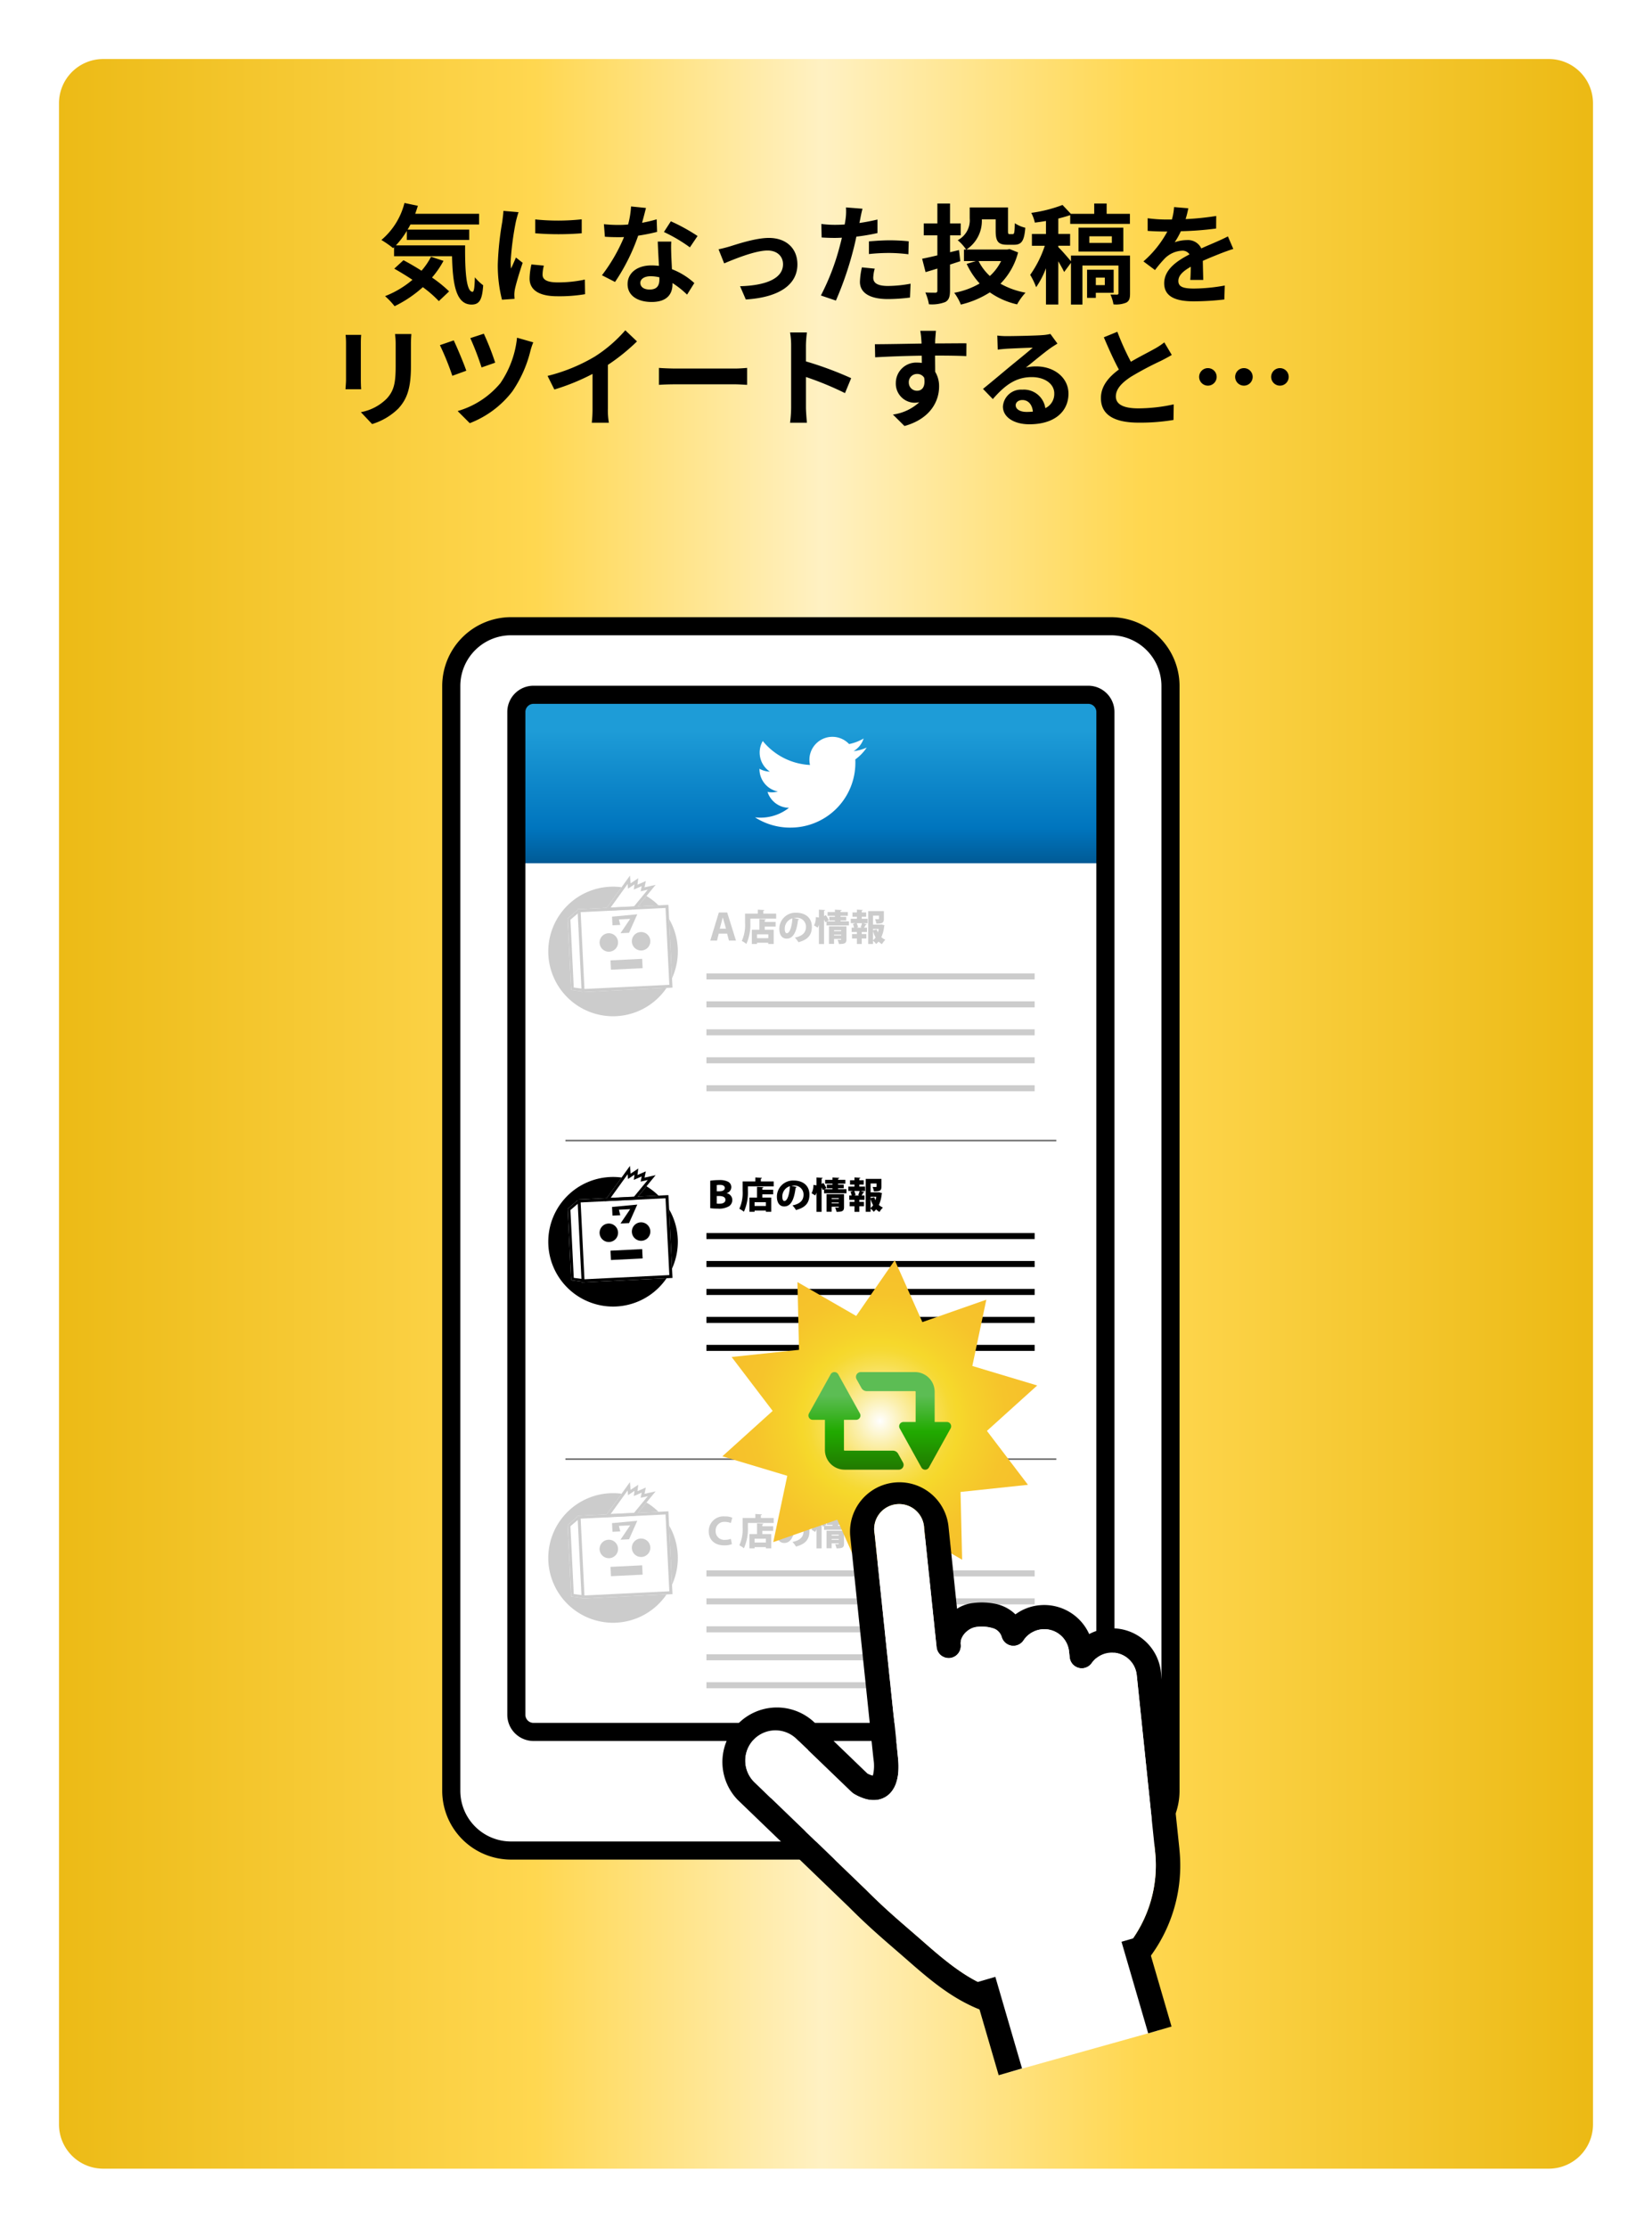 <svg xmlns="http://www.w3.org/2000/svg" xmlns:xlink="http://www.w3.org/1999/xlink" width="336" height="453" viewBox="0 0 336 453">
  <defs>
    <linearGradient id="linear-gradient" x1="0.991" y1="1" x2="0" y2="1" gradientUnits="objectBoundingBox">
      <stop offset="0" stop-color="#ecba15"/>
      <stop offset="0.291" stop-color="#ffd750"/>
      <stop offset="0.498" stop-color="#fff1c3"/>
      <stop offset="0.685" stop-color="#ffd750"/>
      <stop offset="1" stop-color="#ecba15"/>
    </linearGradient>
    <filter id="パス_2433" x="0" y="0" width="336" height="453" filterUnits="userSpaceOnUse">
      <feOffset dx="3" dy="3" input="SourceAlpha"/>
      <feGaussianBlur stdDeviation="4" result="blur"/>
      <feFlood flood-opacity="0.588"/>
      <feComposite operator="in" in2="blur"/>
      <feComposite in="SourceGraphic"/>
    </filter>
    <linearGradient id="linear-gradient-2" x1="0.5" x2="0.5" y2="1" gradientUnits="objectBoundingBox">
      <stop offset="0.221" stop-color="#1e9cd7"/>
      <stop offset="0.792" stop-color="#0075be"/>
      <stop offset="0.994" stop-color="#005b97"/>
    </linearGradient>
    <radialGradient id="radial-gradient" cx="0.5" cy="0.5" r="0.495" gradientTransform="translate(-0.01) scale(1.021 1)" gradientUnits="objectBoundingBox">
      <stop offset="0" stop-color="#fff"/>
      <stop offset="0.024" stop-color="#fefcf1"/>
      <stop offset="0.153" stop-color="#fbefab"/>
      <stop offset="0.269" stop-color="#f9e574"/>
      <stop offset="0.369" stop-color="#f7de4c"/>
      <stop offset="0.447" stop-color="#f6d933"/>
      <stop offset="0.496" stop-color="#f6d82b"/>
      <stop offset="0.564" stop-color="#f6d22b"/>
      <stop offset="0.796" stop-color="#f6c42b"/>
      <stop offset="1" stop-color="#f6c02b"/>
    </radialGradient>
    <linearGradient id="linear-gradient-3" x1="0.5" x2="0.5" y2="1" gradientUnits="objectBoundingBox">
      <stop offset="0.239" stop-color="#5cbd54"/>
      <stop offset="0.44" stop-color="#3db327"/>
      <stop offset="0.608" stop-color="#21aa00"/>
      <stop offset="1" stop-color="#217900"/>
    </linearGradient>
  </defs>
  <g id="グループ_441" data-name="グループ 441" transform="translate(-5794 3723)">
    <g transform="matrix(1, 0, 0, 1, 5794, -3723)" filter="url(#パス_2433)">
      <path id="パス_2433-2" data-name="パス 2433" d="M9,0H303a9,9,0,0,1,9,9V420a9,9,0,0,1-9,9H9a9,9,0,0,1-9-9V9A9,9,0,0,1,9,0Z" transform="translate(9 9)" fill="url(#linear-gradient)"/>
    </g>
    <path id="パス_2434" data-name="パス 2434" d="M-77.33-7.788A14.393,14.393,0,0,1-79.266-4.95c-1.254-.792-2.53-1.54-3.674-2.134l-1.87,1.716c1.166.66,2.442,1.43,3.7,2.266A19.472,19.472,0,0,1-86.68.22a15.3,15.3,0,0,1,1.936,2.046A24.626,24.626,0,0,0-79-1.606a23.616,23.616,0,0,1,3.256,2.838l2.09-1.98a26.891,26.891,0,0,0-3.476-2.816A18.906,18.906,0,0,0-74.8-6.952Zm-7.15-2.31a17.5,17.5,0,0,0,2.222-2.948V-11.2h12.694V-13.31H-82.1c.2-.33.4-.682.572-1.034h13.97v-2.178h-13c.2-.528.374-1.078.55-1.628l-2.728-.572A14.458,14.458,0,0,1-87.428-11.2a21.555,21.555,0,0,1,2.376,1.65l.2-.176V-7.9h11.792c.132,5.632.77,9.834,3.982,9.834,1.694,0,2.156-1.166,2.354-3.916A10.6,10.6,0,0,1-68.42-3.608c-.044,1.782-.132,2.926-.462,2.948-1.276,0-1.562-4.158-1.518-9.438Zm28.336-5.28v2.816a59.047,59.047,0,0,0,9.46,0V-15.4A45.239,45.239,0,0,1-56.144-15.378Zm1.76,9.394-2.53-.242a13.441,13.441,0,0,0-.374,2.86c0,2.266,1.826,3.608,5.61,3.608A31.156,31.156,0,0,0-46-.176l-.044-2.97a26.006,26.006,0,0,1-5.522.572c-2.244,0-3.08-.594-3.08-1.562A7.467,7.467,0,0,1-54.384-5.984Zm-5.148-10.868-3.08-.264c-.022.7-.154,1.54-.22,2.156a61.346,61.346,0,0,0-.924,8.712A28.123,28.123,0,0,0-62.9.946L-60.346.77c-.022-.308-.044-.66-.044-.9a6.638,6.638,0,0,1,.11-1.034c.242-1.166.968-3.564,1.584-5.39L-60.06-7.634c-.308.726-.66,1.5-.99,2.244a10.614,10.614,0,0,1-.088-1.43,58.351,58.351,0,0,1,1.056-8.074C-59.994-15.29-59.708-16.39-59.532-16.852Zm25.916-.858-3.036-.308a18.5,18.5,0,0,1-.594,3.674c-.682.066-1.342.088-2,.088a27.793,27.793,0,0,1-2.926-.154l.2,2.552c.946.066,1.848.088,2.75.088.374,0,.748,0,1.144-.022A34.662,34.662,0,0,1-42.57-4.026l2.662,1.364A40.537,40.537,0,0,0-35.2-12.078a38.167,38.167,0,0,0,3.85-.77l-.088-2.552a26.971,26.971,0,0,1-2.97.7C-34.078-15.884-33.792-17.006-33.616-17.71ZM-34.76-2.486c0-.77.814-1.342,2.09-1.342a7.9,7.9,0,0,1,1.782.22v.44c0,1.21-.462,2.046-1.98,2.046C-34.078-1.122-34.76-1.672-34.76-2.486Zm6.292-8.382h-2.75c.044,1.342.154,3.3.242,4.928-.506-.044-.99-.088-1.518-.088-3.058,0-4.862,1.65-4.862,3.806,0,2.42,2.156,3.63,4.884,3.63,3.124,0,4.246-1.584,4.246-3.63v-.22a18.65,18.65,0,0,1,2.97,2.354l1.474-2.354a14.387,14.387,0,0,0-4.554-2.816c-.044-1.1-.11-2.156-.132-2.794C-28.49-9.02-28.534-9.944-28.468-10.868ZM-24.684-9.7l1.562-2.31A37.9,37.9,0,0,0-28.556-15l-1.408,2.178A31.753,31.753,0,0,1-24.684-9.7Zm5.83.4,1.144,2.86c1.87-.792,6.27-2.618,8.822-2.618,1.914,0,3.146,1.144,3.146,2.794,0,2.992-3.7,4.334-8.734,4.466L-13.31.9c7-.44,10.494-3.146,10.494-7.128,0-3.322-2.332-5.39-5.808-5.39-2.662,0-6.4,1.254-7.9,1.716C-17.182-9.7-18.194-9.438-18.854-9.306ZM12.914-5.368,10.3-5.632a15.385,15.385,0,0,0-.4,2.948c0,2.222,2,3.5,5.7,3.5A35.316,35.316,0,0,0,20.086.506L20.2-2.31a25.819,25.819,0,0,1-4.576.462c-2.354,0-3.014-.726-3.014-1.694A7.537,7.537,0,0,1,12.914-5.368ZM10.428-17.556,7.062-17.82A11.278,11.278,0,0,1,7-15.6q-.066.528-.2,1.254-1.023.066-1.98.066a21.771,21.771,0,0,1-2.772-.176l.066,2.75c.77.044,1.606.088,2.662.088.462,0,.946-.022,1.452-.044-.132.638-.308,1.254-.462,1.848A47.633,47.633,0,0,1,1.958.088L5.016,1.122a68.364,68.364,0,0,0,3.5-10.186c.242-.9.462-1.87.66-2.816a40.5,40.5,0,0,0,4.29-.726v-2.75c-1.21.286-2.442.528-3.674.7.066-.308.132-.594.176-.836C10.054-15.972,10.252-16.962,10.428-17.556Zm1.3,6.644v2.574a37.8,37.8,0,0,1,4.246-.22,32.252,32.252,0,0,1,3.784.264l.066-2.64a38.688,38.688,0,0,0-3.872-.2C14.542-11.132,12.958-11.022,11.726-10.912Zm18.59,4.026-.264-2.266-1.826.44v-3.432H30.4v-2.42H28.226v-4.048H25.652v4.048H22.88v2.42h2.772v4.07c-1.188.286-2.244.528-3.1.682l.7,2.728c.748-.22,1.562-.462,2.4-.726V-.9c0,.308-.11.4-.4.418-.286,0-1.21,0-2.046-.044a10.28,10.28,0,0,1,.726,2.4,7.486,7.486,0,0,0,3.344-.462c.7-.4.946-1.034.946-2.332V-6.2Zm8.294-.022a10.043,10.043,0,0,1-2.288,3.036,10.614,10.614,0,0,1-2.288-3.036ZM40.348-9.35l-.484.088H31.57A6.967,6.967,0,0,0,34.694-15.4H37.51v2.376c0,2.156.55,2.794,2.354,2.794H41.25c1.518,0,2.068-.748,2.288-3.454a6.679,6.679,0,0,1-2.134-.924c-.044,1.914-.11,2.222-.44,2.222h-.616c-.264,0-.33-.066-.33-.66V-17.82H32.23v2.244a4.563,4.563,0,0,1-2.442,4.422A9.345,9.345,0,0,1,31.5-9.262h-.44v2.354h2.4l-1.848.572a15.491,15.491,0,0,0,2.64,3.982,15.905,15.905,0,0,1-5.17,1.892,10.291,10.291,0,0,1,1.342,2.4,19.206,19.206,0,0,0,5.9-2.486,15.572,15.572,0,0,0,5.544,2.442A12.086,12.086,0,0,1,43.582-.484a16.463,16.463,0,0,1-5.1-1.826,14.027,14.027,0,0,0,3.586-6.358Zm19.36,5.808v1.518H57.882V-3.542Zm1.8,3.08V-5.148H56.1V.572h1.782V-.462ZM64.834-8.03H52.822v1.166c-.528-.66-1.98-2.332-2.574-2.882v-.286h2.4v-2.4h-2.4v-3.124c.858-.22,1.672-.44,2.42-.7v1.782H64.812v-2.046h-4.73v-2.09h-2.53v2.09H52.8l-1.694-1.8a28.431,28.431,0,0,1-6.358,1.606,7.7,7.7,0,0,1,.726,1.98c.726-.088,1.5-.2,2.266-.33v2.64H44.88v2.4H47.5a22.22,22.22,0,0,1-2.97,5.918,14.641,14.641,0,0,1,1.21,2.508,17.891,17.891,0,0,0,2-3.85v7.37h2.508V-6.864c.462.792.924,1.606,1.188,2.178l1.386-1.87V1.936h2.332V-6.006H62.48V-.374c0,.2-.066.264-.264.286-.2,0-.792,0-1.364-.022a8.107,8.107,0,0,1,.616,2,5.431,5.431,0,0,0,2.6-.352c.638-.352.77-.88.77-1.892Zm-8.272-3.916h4.576V-10.6H56.562Zm6.908,3.1v-4.862H54.362v4.862Zm13.222-8.8-2.9-.242a12.231,12.231,0,0,1-.44,2.53H72.292a28.626,28.626,0,0,1-3.872-.264v2.574c1.21.088,2.816.132,3.718.132h.286a21.59,21.59,0,0,1-4.862,6.072l2.354,1.76A25.331,25.331,0,0,1,71.962-7.5,5.359,5.359,0,0,1,75.394-9.02a1.693,1.693,0,0,1,1.54.748c-2.508,1.3-5.148,3.058-5.148,5.874,0,2.838,2.552,3.674,6.006,3.674A55.034,55.034,0,0,0,84.018.9l.088-2.838a35.99,35.99,0,0,1-6.248.616c-2.156,0-3.19-.33-3.19-1.54,0-1.1.88-1.958,2.53-2.9-.022.968-.044,2.024-.11,2.684h2.64c-.022-1.012-.066-2.64-.088-3.872,1.342-.616,2.6-1.1,3.586-1.5.748-.286,1.914-.726,2.618-.924l-1.1-2.552c-.814.418-1.584.77-2.442,1.144-.9.4-1.826.77-2.97,1.3a2.979,2.979,0,0,0-2.926-1.694,7.455,7.455,0,0,0-2.486.44,15.36,15.36,0,0,0,1.254-2.244,65.536,65.536,0,0,0,7.172-.55l.022-2.552a55.7,55.7,0,0,1-6.226.638A21.047,21.047,0,0,0,76.692-17.644ZM-81.334,7.928h-3.322a15.52,15.52,0,0,1,.132,2.2v4.18c0,3.432-.286,5.082-1.8,6.732a9.953,9.953,0,0,1-5.28,2.772l2.288,2.42a12.954,12.954,0,0,0,5.346-3.168c1.628-1.8,2.552-3.85,2.552-8.58V10.128C-81.422,9.248-81.378,8.544-81.334,7.928ZM-91.542,8.1H-94.71A15.62,15.62,0,0,1-94.622,9.8v7.414c0,.66-.088,1.518-.11,1.936h3.19c-.044-.506-.066-1.364-.066-1.914V9.8C-91.608,9.094-91.586,8.61-91.542,8.1Zm24.948-.242-2.75.9a56.284,56.284,0,0,1,2.288,5.962l2.772-.968A53.175,53.175,0,0,0-66.594,7.862Zm10.054,1.76-3.3-.946a19.962,19.962,0,0,1-3.388,9.24,17.648,17.648,0,0,1-8.69,5.676l2.464,2.464a19.922,19.922,0,0,0,8.646-6.446,25.034,25.034,0,0,0,3.7-8.294A12.817,12.817,0,0,1-56.54,9.622Zm-16.17-.4-2.816.968A54.871,54.871,0,0,1-73,16.42l2.838-1.034C-70.664,13.89-72.05,10.612-72.71,9.226Zm19.074,7.216,1.386,2.772a44.082,44.082,0,0,0,7.766-3.168v7.04a24.638,24.638,0,0,1-.154,2.882h3.476a15.125,15.125,0,0,1-.2-2.882V14.2a40.353,40.353,0,0,0,5.918-4.774l-2.376-2.266a28.2,28.2,0,0,1-6.2,5.346A35.376,35.376,0,0,1-53.636,16.442Zm22.66-1.628v3.454c.814-.066,2.288-.11,3.542-.11H-15.62c.924,0,2.046.088,2.574.11V14.814c-.572.044-1.54.132-2.574.132H-27.434C-28.578,14.946-30.184,14.88-30.976,14.814Zm26.884,8.074a24.164,24.164,0,0,1-.22,3.08H-.88c-.088-.9-.2-2.442-.2-3.08V16.662A63.544,63.544,0,0,1,6.864,19.94L8.118,16.9a71.853,71.853,0,0,0-9.2-3.41V10.238A23.919,23.919,0,0,1-.88,7.6H-4.312a15.272,15.272,0,0,1,.22,2.64ZM25.366,7.268h-3.19a15.964,15.964,0,0,1,.22,1.914c.022.176.022.4.044.682-2.992.044-7,.132-9.5.132L13,12.658c2.706-.154,6.138-.286,9.46-.33.022.484.022.99.022,1.474a5.71,5.71,0,0,0-.88-.066,4.15,4.15,0,0,0-4.4,4.114A3.881,3.881,0,0,0,20.988,21.9a4.7,4.7,0,0,0,.99-.11A9.886,9.886,0,0,1,16.61,24.3l2.354,2.332C24.332,25.132,26,21.48,26,18.62a5.6,5.6,0,0,0-.792-3.014c0-.968-.022-2.178-.022-3.3,2.992,0,5.038.044,6.358.11l.022-2.6c-1.144-.022-4.158.022-6.38.022.022-.264.022-.506.022-.682C25.234,8.808,25.322,7.62,25.366,7.268ZM19.844,17.806a1.656,1.656,0,0,1,1.694-1.76,1.622,1.622,0,0,1,1.43.77c.308,1.936-.506,2.64-1.43,2.64A1.643,1.643,0,0,1,19.844,17.806ZM41.58,22.4c0-.55.528-1.056,1.364-1.056,1.188,0,2,.924,2.134,2.354a11.485,11.485,0,0,1-1.276.066C42.482,23.768,41.58,23.218,41.58,22.4ZM37.84,8.236l.088,2.86c.506-.066,1.21-.132,1.8-.176,1.166-.066,4.2-.2,5.324-.22-1.078.946-3.366,2.794-4.6,3.806-1.3,1.078-3.96,3.322-5.522,4.576l2,2.068c2.354-2.684,4.554-4.466,7.92-4.466,2.6,0,4.576,1.342,4.576,3.322A3.189,3.189,0,0,1,47.608,23a4.4,4.4,0,0,0-4.686-3.762,3.686,3.686,0,0,0-3.938,3.432c0,2.2,2.31,3.608,5.368,3.608,5.324,0,7.964-2.75,7.964-6.226,0-3.212-2.838-5.544-6.578-5.544a8.594,8.594,0,0,0-2.09.242c1.386-1.1,3.7-3.036,4.884-3.872.506-.374,1.034-.682,1.54-1.012l-1.43-1.958a9.612,9.612,0,0,1-1.672.242c-1.254.11-5.962.2-7.128.2A15.267,15.267,0,0,1,37.84,8.236Zm24.42-.77L59.51,8.588c.99,2.332,2.046,4.686,3.058,6.556-2.112,1.562-3.652,3.388-3.652,5.808,0,3.784,3.322,4.994,7.7,4.994a40.858,40.858,0,0,0,7.062-.55l.044-3.168a33.963,33.963,0,0,1-7.194.814c-3.058,0-4.576-.836-4.576-2.42,0-1.54,1.232-2.794,3.058-4a65.119,65.119,0,0,1,6.138-3.256c.814-.418,1.518-.792,2.178-1.188L71.808,9.622a13.747,13.747,0,0,1-2.046,1.342c-1.034.594-2.948,1.54-4.752,2.6A52.257,52.257,0,0,1,62.26,7.466Zm18.414,7.392a1.782,1.782,0,1,0,1.782,1.782A1.775,1.775,0,0,0,80.674,14.858Zm7.326,0a1.782,1.782,0,1,0,1.782,1.782A1.775,1.775,0,0,0,88,14.858Zm7.326,0a1.782,1.782,0,1,0,1.782,1.782A1.775,1.775,0,0,0,95.326,14.858Z" transform="translate(5959 -3663)"/>
    <g id="グループ_426" data-name="グループ 426" transform="translate(2303.783 -143.543)">
      <g id="グループ_381" data-name="グループ 381" transform="translate(3580.158 -3453.957)">
        <g id="グループ_130" data-name="グループ 130" transform="translate(0 0)">
          <rect id="長方形_86" data-name="長方形 86" width="119.809" height="210.903" rx="5.682" transform="translate(15.079 15.784)" fill="#fff"/>
          <g id="グループ_129" data-name="グループ 129">
            <path id="パス_286" data-name="パス 286" d="M974.259-718.412H852.282a12.154,12.154,0,0,0-12.154,12.154V-481.6a12.154,12.154,0,0,0,12.154,12.154H974.259A12.154,12.154,0,0,0,986.413-481.6V-706.258A12.154,12.154,0,0,0,974.259-718.412Zm-1.084,221.359a3.487,3.487,0,0,1-3.486,3.486H856.853a3.487,3.487,0,0,1-3.486-3.486v-203.93a3.486,3.486,0,0,1,3.486-3.486H969.688a3.486,3.486,0,0,1,3.486,3.486Z" transform="translate(-838.287 720.253)" fill="#fff"/>
            <path id="パス_287" data-name="パス 287" d="M973.1-468.765H851.123a14.011,14.011,0,0,1-13.995-13.995V-707.417a14.011,14.011,0,0,1,13.995-13.995H973.1a14.01,14.01,0,0,1,13.994,13.995V-482.76A14.01,14.01,0,0,1,973.1-468.765ZM851.123-717.73a10.325,10.325,0,0,0-10.313,10.313V-482.76a10.324,10.324,0,0,0,10.313,10.313H973.1a10.324,10.324,0,0,0,10.312-10.313V-707.417A10.324,10.324,0,0,0,973.1-717.73Z" transform="translate(-837.128 721.412)"/>
            <rect id="長方形_87" data-name="長方形 87" width="119.18" height="34.649" transform="translate(15.116 15.395)" fill="url(#linear-gradient-2)"/>
            <path id="パス_288" data-name="パス 288" d="M976.861-484.108H864.027a5.333,5.333,0,0,1-5.328-5.328v-203.93a5.333,5.333,0,0,1,5.328-5.328H976.861a5.335,5.335,0,0,1,5.329,5.328v203.93A5.335,5.335,0,0,1,976.861-484.108Zm-112.835-210.9a1.648,1.648,0,0,0-1.645,1.645v203.93a1.648,1.648,0,0,0,1.645,1.645H976.861a1.648,1.648,0,0,0,1.647-1.645v-203.93a1.648,1.648,0,0,0-1.647-1.645Z" transform="translate(-845.461 712.636)"/>
            <g id="グループ_109" data-name="グループ 109" transform="translate(21.57 113.834)">
              <circle id="楕円形_30" data-name="楕円形 30" cx="12.564" cy="12.564" r="12.564" transform="translate(0.614 0.613)"/>
              <path id="パス_289" data-name="パス 289" d="M885.453-509.57a13.193,13.193,0,0,1-13.178-13.178,13.193,13.193,0,0,1,13.178-13.178,13.193,13.193,0,0,1,13.177,13.178A13.193,13.193,0,0,1,885.453-509.57Zm0-25.128a11.964,11.964,0,0,0-11.951,11.95A11.964,11.964,0,0,0,885.453-510.8a11.964,11.964,0,0,0,11.95-11.951A11.964,11.964,0,0,0,885.453-534.7Z" transform="translate(-872.275 535.926)"/>
            </g>
            <g id="グループ_111" data-name="グループ 111" transform="translate(25.512 111.586)">
              <path id="パス_290" data-name="パス 290" d="M899.191-533.649l-6.19.305,3.594-4.359-2.257.5.265-1.28-1.7.744.163-1.319-1.561,1.047-.129-1.579-4.731,6.558-5.935.293.008.156-2.017,1.727.716,14.516,2.116.284.008.16,18.484-.912Z" transform="translate(-878.698 539.589)" fill="#fff"/>
              <g id="グループ_110" data-name="グループ 110">
                <circle id="楕円形_31" data-name="楕円形 31" cx="1.574" cy="1.574" r="1.574" transform="translate(13.308 11.769)"/>
                <circle id="楕円形_32" data-name="楕円形 32" cx="1.574" cy="1.574" r="1.574" transform="translate(6.802 12.09)"/>
                <rect id="長方形_88" data-name="長方形 88" width="5.836" height="1.289" transform="translate(14.824 18.534) rotate(177.176)"/>
                <path id="パス_291" data-name="パス 291" d="M893.416-526.292l.087,1.762,1.587-.078-.28-1.119,2.289-.113-1.968,2.917,1.742-.086,1.675-3.763Z" transform="translate(-884.384 534.638)"/>
                <path id="パス_292" data-name="パス 292" d="M881.851-511.647l.073-.548-1.981-.266-.68-13.786,1.9-1.624-.36-.42-2.1,1.8.716,14.516Z" transform="translate(-878.698 535.225)"/>
                <path id="パス_293" data-name="パス 293" d="M881.972-529l18.484-.912.831,16.843-18.484.912Zm17.9-.272-17.263.852.771,15.623,17.264-.852Z" transform="translate(-879.963 535.85)"/>
                <path id="パス_294" data-name="パス 294" d="M899.983-518.921a1.88,1.88,0,0,1,1.783-1.968,1.88,1.88,0,0,1,1.969,1.783,1.88,1.88,0,0,1-1.783,1.968A1.88,1.88,0,0,1,899.983-518.921Zm.61-.03a1.269,1.269,0,0,0,1.329,1.2,1.269,1.269,0,0,0,1.2-1.328,1.269,1.269,0,0,0-1.329-1.2A1.269,1.269,0,0,0,900.593-518.951Z" transform="translate(-886.919 532.366)"/>
                <path id="パス_295" data-name="パス 295" d="M889.286-518.521a1.881,1.881,0,0,1,1.784-1.969,1.88,1.88,0,0,1,1.968,1.783,1.88,1.88,0,0,1-1.783,1.969A1.881,1.881,0,0,1,889.286-518.521Zm.611-.03a1.269,1.269,0,0,0,1.328,1.2,1.269,1.269,0,0,0,1.2-1.329,1.268,1.268,0,0,0-1.328-1.2A1.268,1.268,0,0,0,889.9-518.551Z" transform="translate(-882.787 532.212)"/>
                <path id="パス_296" data-name="パス 296" d="M892.9-511.7l6.439-.318.094,1.9-6.439.317Zm5.859.322-5.219.258.034.678,5.219-.257Z" transform="translate(-884.183 528.938)"/>
                <path id="パス_297" data-name="パス 297" d="M896.1-539.589l.129,1.58,1.561-1.047-.164,1.319,1.7-.744-.265,1.28,2.258-.5-4.09,4.961-6.294.311Zm3.62,2.867-1.446.322.217-1.049-1.6.7.131-1.056-1.314.882-.079-.965-3.451,4.784,4.756-.234Z" transform="translate(-883.427 539.589)"/>
              </g>
            </g>
            <path id="パス_298" data-name="パス 298" d="M947.943-663.306a13.173,13.173,0,0,0,13.263-13.263c0-.2,0-.4-.013-.6a9.483,9.483,0,0,0,2.326-2.413,9.291,9.291,0,0,1-2.678.733,4.676,4.676,0,0,0,2.05-2.578,9.35,9.35,0,0,1-2.961,1.132,4.665,4.665,0,0,0-6.6-.2,4.664,4.664,0,0,0-1.348,4.454,13.233,13.233,0,0,1-9.608-4.87,4.665,4.665,0,0,0,1.443,6.223,4.629,4.629,0,0,1-2.116-.583v.059a4.664,4.664,0,0,0,3.74,4.57,4.658,4.658,0,0,1-2.1.08,4.667,4.667,0,0,0,4.355,3.237,9.356,9.356,0,0,1-5.79,2,9.447,9.447,0,0,1-1.11-.068,13.2,13.2,0,0,0,7.145,2.09" transform="translate(-877.175 706.098)" fill="#fff"/>
            <g id="グループ_116" data-name="グループ 116" transform="translate(21.57 52.554)" opacity="0.2">
              <g id="グループ_112" data-name="グループ 112" transform="translate(0 2.248)">
                <circle id="楕円形_33" data-name="楕円形 33" cx="12.564" cy="12.564" r="12.564" transform="translate(0.614 0.614)"/>
                <path id="パス_299" data-name="パス 299" d="M885.453-605.76a13.193,13.193,0,0,1-13.178-13.178,13.193,13.193,0,0,1,13.178-13.178,13.193,13.193,0,0,1,13.177,13.178A13.193,13.193,0,0,1,885.453-605.76Zm0-25.129A11.964,11.964,0,0,0,873.5-618.938a11.964,11.964,0,0,0,11.951,11.951,11.964,11.964,0,0,0,11.95-11.951A11.964,11.964,0,0,0,885.453-630.889Z" transform="translate(-872.275 632.116)"/>
              </g>
              <g id="グループ_114" data-name="グループ 114" transform="translate(3.942)">
                <path id="パス_300" data-name="パス 300" d="M899.191-629.839l-6.19.305,3.594-4.359-2.257.5.265-1.28-1.7.744.163-1.319L891.5-634.2l-.129-1.579-4.731,6.559-5.935.293.008.156-2.017,1.727.716,14.516,2.116.284.008.16L900.022-613Z" transform="translate(-878.698 635.778)" fill="#fff"/>
                <g id="グループ_113" data-name="グループ 113" transform="translate(0 0)">
                  <circle id="楕円形_34" data-name="楕円形 34" cx="1.574" cy="1.574" r="1.574" transform="translate(13.308 11.769)"/>
                  <circle id="楕円形_35" data-name="楕円形 35" cx="1.574" cy="1.574" r="1.574" transform="translate(6.802 12.09)"/>
                  <rect id="長方形_89" data-name="長方形 89" width="5.836" height="1.289" transform="translate(14.824 18.534) rotate(177.176)"/>
                  <path id="パス_301" data-name="パス 301" d="M893.416-622.481l.087,1.762,1.587-.078-.28-1.119,2.289-.113-1.968,2.917,1.742-.086,1.675-3.763Z" transform="translate(-884.384 630.827)"/>
                  <path id="パス_302" data-name="パス 302" d="M881.851-607.837l.073-.548-1.981-.266-.68-13.786,1.9-1.624-.36-.42-2.1,1.8.716,14.517Z" transform="translate(-878.698 631.414)"/>
                  <path id="パス_303" data-name="パス 303" d="M881.972-625.188l18.484-.912.831,16.843-18.484.911Zm17.9-.272-17.263.851.771,15.623,17.264-.851Z" transform="translate(-879.963 632.04)"/>
                  <path id="パス_304" data-name="パス 304" d="M899.983-615.111a1.881,1.881,0,0,1,1.783-1.969,1.881,1.881,0,0,1,1.969,1.783,1.881,1.881,0,0,1-1.783,1.969A1.881,1.881,0,0,1,899.983-615.111Zm.61-.03a1.269,1.269,0,0,0,1.329,1.2,1.269,1.269,0,0,0,1.2-1.329,1.269,1.269,0,0,0-1.329-1.2A1.269,1.269,0,0,0,900.593-615.141Z" transform="translate(-886.919 628.556)"/>
                  <path id="パス_305" data-name="パス 305" d="M889.286-614.71a1.881,1.881,0,0,1,1.784-1.969,1.88,1.88,0,0,1,1.968,1.783,1.881,1.881,0,0,1-1.783,1.969A1.882,1.882,0,0,1,889.286-614.71Zm.611-.03a1.269,1.269,0,0,0,1.328,1.2,1.27,1.27,0,0,0,1.2-1.329,1.269,1.269,0,0,0-1.328-1.2A1.269,1.269,0,0,0,889.9-614.74Z" transform="translate(-882.787 628.401)"/>
                  <path id="パス_306" data-name="パス 306" d="M892.9-607.889l6.439-.317.094,1.9-6.439.318Zm5.859.323-5.219.257.034.678,5.219-.258Z" transform="translate(-884.183 625.127)"/>
                  <path id="パス_307" data-name="パス 307" d="M896.1-635.778l.129,1.579,1.561-1.047-.164,1.319,1.7-.745-.265,1.28,2.258-.5-4.09,4.961-6.294.31Zm3.62,2.867-1.446.321.217-1.048-1.6.7.131-1.056-1.314.881-.079-.965-3.451,4.784,4.756-.234Z" transform="translate(-883.427 635.778)"/>
                </g>
              </g>
              <rect id="長方形_90" data-name="長方形 90" width="66.755" height="1.227" transform="translate(32.17 19.886)"/>
              <rect id="長方形_91" data-name="長方形 91" width="66.755" height="1.227" transform="translate(32.17 25.571)"/>
              <rect id="長方形_92" data-name="長方形 92" width="66.755" height="1.227" transform="translate(32.17 31.256)"/>
              <rect id="長方形_93" data-name="長方形 93" width="66.755" height="1.227" transform="translate(32.17 36.941)"/>
              <rect id="長方形_94" data-name="長方形 94" width="66.755" height="1.227" transform="translate(32.17 42.626)"/>
              <g id="グループ_115" data-name="グループ 115" transform="translate(32.952 6.92)">
                <path id="パス_308" data-name="パス 308" d="M927.691-619.258l-.353,1.413h-1.369l1.745-5.712h1.693l1.788,5.712h-1.428l-.375-1.413Zm1.472-1-.324-1.156c-.1-.331-.228-.751-.323-1.119H928.5c-.088.368-.206.795-.294,1.126l-.309,1.148Z" transform="translate(-925.969 624.137)"/>
                <path id="パス_309" data-name="パス 309" d="M940.782-623.693H943.4v1.016h-5.249v.817a9.589,9.589,0,0,1-.81,4.328,4.879,4.879,0,0,0-.927-.6,7.9,7.9,0,0,0,.662-3.724v-1.833h2.591v-.809l1.34.074c-.007.081-.066.133-.221.161Zm.53,1.163c-.007.088-.074.139-.228.162v.361h2.208v.942h-2.208v.655H942.9v2.892h-1.1v-.25h-2.3v.25h-1.045v-2.892h1.538V-622.6Zm.493,3.827v-.773h-2.3v.773Z" transform="translate(-930.002 624.503)"/>
                <path id="パス_310" data-name="パス 310" d="M952.9-622.166a.261.261,0,0,1-.236.125c-.323,2.627-1.045,3.828-2.326,3.828-.891,0-1.487-.7-1.487-2a3.279,3.279,0,0,1,3.408-3.268c2.068,0,3.209,1.178,3.209,2.849,0,1.722-.839,2.642-2.731,3.15a5.028,5.028,0,0,0-.721-.943c1.67-.331,2.252-1.126,2.252-2.186a1.808,1.808,0,0,0-2.031-1.833,2.886,2.886,0,0,0-.442.037Zm-1.391-.169a2.181,2.181,0,0,0-1.553,2.076c0,.538.11.942.419.942C951.01-619.318,951.415-620.76,951.511-622.336Z" transform="translate(-934.809 624.109)"/>
                <path id="パス_311" data-name="パス 311" d="M965.745-622.119h1.707v.832h-4.57v-.787l-.243.139a4.678,4.678,0,0,0-.25-.537v4.961h-1.045v-3.93a2.265,2.265,0,0,1-.265.589l-.729-.441a3.283,3.283,0,0,0,.36-1.693l.633.088v-1.6l1.259.066c-.008.081-.066.133-.214.155v1.089l.368-.191a8.367,8.367,0,0,1,.611,1.038l-.4.228H964.6v-.191h-1.149v-.736H964.6v-.2H963.11v-.773H964.6v-.485l1.383.074c-.007.088-.074.139-.235.161v.25h1.48v.773h-1.48v.2h1.148v.736h-1.148Zm1.2,1.024v2.627c0,.787-.324.957-1.524.957a3.669,3.669,0,0,0-.287-.868c.22.015.537.015.625.015.125,0,.125-.037.125-.184h-1.458v1.016H963.39V-621.1Zm-1.06.795h-1.458v.184h1.458Zm-1.458,1.053h1.458v-.169h-1.458Z" transform="translate(-939.25 624.503)"/>
                <path id="パス_312" data-name="パス 312" d="M974.767-623.053v.412h1.178v.891h-.891l.75.228c-.021.059-.088.081-.2.081-.1.169-.243.4-.383.6h.6v.89h-1.059v.42h.942v.89h-.942v1.126h-.987v-1.126h-.986v-.89h.986v-.42h-1.067v-.89h.494a3.6,3.6,0,0,0-.236-.758l.53-.155h-.971v-.891h1.251v-.412h-.9v-.876h.9v-.574l1.2.066c-.007.074-.066.126-.213.147v.361h.9v.876Zm-.022,2.216-.206-.088a5.744,5.744,0,0,0,.287-.824h-1.089a3.845,3.845,0,0,1,.273.824l-.287.088Zm4.026-.655.626.184a.536.536,0,0,1-.074.155,7.14,7.14,0,0,1-.574,2.245,2.8,2.8,0,0,0,.817.53,3.9,3.9,0,0,0-.692.891,2.8,2.8,0,0,1-.684-.522,3.533,3.533,0,0,1-.508.493,3.3,3.3,0,0,0-.626-.662v.662h-.986v-6.69h3.194v1.568c0,.846-.339.979-1.531.979a3.716,3.716,0,0,0-.272-.913c.25.015.6.015.685.015s.132-.022.132-.1v-.619h-1.222v1.811h1.531Zm-.957,1.016a4.238,4.238,0,0,0,.235.6,4.933,4.933,0,0,0,.162-.7h-1.156v.272Zm-.758,2.2a2.757,2.757,0,0,0,.516-.574,6.644,6.644,0,0,1-.516-1.3Z" transform="translate(-943.955 624.503)"/>
              </g>
            </g>
            <rect id="長方形_95" data-name="長方形 95" width="99.841" height="0.307" transform="translate(25.063 106.276)" fill="#666"/>
            <rect id="長方形_96" data-name="長方形 96" width="66.755" height="1.227" transform="translate(53.74 125.235)"/>
            <rect id="長方形_97" data-name="長方形 97" width="66.755" height="1.227" transform="translate(53.74 130.92)"/>
            <rect id="長方形_98" data-name="長方形 98" width="66.755" height="1.227" transform="translate(53.74 136.605)"/>
            <rect id="長方形_99" data-name="長方形 99" width="66.755" height="1.227" transform="translate(53.74 142.29)"/>
            <rect id="長方形_100" data-name="長方形 100" width="66.755" height="1.227" transform="translate(53.74 147.975)"/>
            <rect id="長方形_101" data-name="長方形 101" width="99.841" height="0.307" transform="translate(25.063 171.057)" fill="#666"/>
            <g id="グループ_121" data-name="グループ 121" transform="translate(21.57 175.883)" opacity="0.2">
              <g id="グループ_117" data-name="グループ 117" transform="translate(0 2.248)">
                <circle id="楕円形_36" data-name="楕円形 36" cx="12.564" cy="12.564" r="12.564" transform="translate(0.614 0.614)"/>
                <path id="パス_313" data-name="パス 313" d="M885.453-404.8a13.193,13.193,0,0,1-13.178-13.179,13.193,13.193,0,0,1,13.178-13.177A13.193,13.193,0,0,1,898.63-417.98,13.193,13.193,0,0,1,885.453-404.8Zm0-25.129A11.964,11.964,0,0,0,873.5-417.98a11.964,11.964,0,0,0,11.951,11.951A11.964,11.964,0,0,0,897.4-417.98,11.964,11.964,0,0,0,885.453-429.93Z" transform="translate(-872.275 431.157)"/>
              </g>
              <g id="グループ_119" data-name="グループ 119" transform="translate(3.942)">
                <path id="パス_314" data-name="パス 314" d="M899.191-428.88l-6.19.305,3.594-4.359-2.257.5.265-1.28-1.7.744.163-1.319L891.5-433.24l-.129-1.579-4.731,6.559-5.935.293.008.156-2.017,1.727.716,14.516,2.116.284.008.16,18.484-.912Z" transform="translate(-878.698 434.82)" fill="#fff"/>
                <g id="グループ_118" data-name="グループ 118">
                  <circle id="楕円形_37" data-name="楕円形 37" cx="1.574" cy="1.574" r="1.574" transform="translate(13.308 11.77)"/>
                  <circle id="楕円形_38" data-name="楕円形 38" cx="1.574" cy="1.574" r="1.574" transform="translate(6.802 12.091)"/>
                  <rect id="長方形_102" data-name="長方形 102" width="5.836" height="1.289" transform="translate(14.824 18.534) rotate(177.176)"/>
                  <path id="パス_315" data-name="パス 315" d="M893.416-421.523l.087,1.762,1.587-.078-.28-1.119,2.289-.113-1.968,2.917,1.742-.086L898.548-422Z" transform="translate(-884.384 429.869)"/>
                  <path id="パス_316" data-name="パス 316" d="M881.851-406.878l.073-.548-1.981-.266-.68-13.786,1.9-1.624-.36-.42-2.1,1.8.716,14.516Z" transform="translate(-878.698 430.456)"/>
                  <path id="パス_317" data-name="パス 317" d="M881.972-424.23l18.484-.911.831,16.843-18.484.911Zm17.9-.271-17.263.851.771,15.623,17.264-.851Z" transform="translate(-879.963 431.081)"/>
                  <path id="パス_318" data-name="パス 318" d="M899.983-414.152a1.881,1.881,0,0,1,1.783-1.969,1.88,1.88,0,0,1,1.969,1.783,1.88,1.88,0,0,1-1.783,1.968A1.88,1.88,0,0,1,899.983-414.152Zm.61-.031a1.268,1.268,0,0,0,1.329,1.2,1.269,1.269,0,0,0,1.2-1.328,1.269,1.269,0,0,0-1.329-1.2A1.269,1.269,0,0,0,900.593-414.182Z" transform="translate(-886.919 427.597)"/>
                  <path id="パス_319" data-name="パス 319" d="M889.286-413.751a1.881,1.881,0,0,1,1.784-1.968,1.88,1.88,0,0,1,1.968,1.783,1.88,1.88,0,0,1-1.783,1.968A1.881,1.881,0,0,1,889.286-413.751Zm.611-.03a1.269,1.269,0,0,0,1.328,1.2,1.269,1.269,0,0,0,1.2-1.328,1.268,1.268,0,0,0-1.328-1.2A1.268,1.268,0,0,0,889.9-413.781Z" transform="translate(-882.787 427.443)"/>
                  <path id="パス_320" data-name="パス 320" d="M892.9-406.93l6.439-.317.094,1.9-6.439.317Zm5.859.323-5.219.257.034.678,5.219-.257Z" transform="translate(-884.183 424.169)"/>
                  <path id="パス_321" data-name="パス 321" d="M896.1-434.82l.129,1.58,1.561-1.047-.164,1.319,1.7-.744-.265,1.28,2.258-.5-4.09,4.961-6.294.31Zm3.62,2.868-1.446.321.217-1.049-1.6.7.131-1.056-1.314.881-.079-.965-3.451,4.784,4.756-.234Z" transform="translate(-883.427 434.82)"/>
                </g>
              </g>
              <rect id="長方形_103" data-name="長方形 103" width="66.755" height="1.227" transform="translate(32.17 17.958)"/>
              <rect id="長方形_104" data-name="長方形 104" width="66.755" height="1.227" transform="translate(32.17 23.642)"/>
              <rect id="長方形_105" data-name="長方形 105" width="66.755" height="1.227" transform="translate(32.17 29.328)"/>
              <rect id="長方形_106" data-name="長方形 106" width="66.755" height="1.227" transform="translate(32.17 35.013)"/>
              <rect id="長方形_107" data-name="長方形 107" width="66.755" height="1.227" transform="translate(32.17 40.697)"/>
              <g id="グループ_120" data-name="グループ 120" transform="translate(32.641 6.486)">
                <path id="パス_322" data-name="パス 322" d="M930.172-417.817a4.011,4.011,0,0,1-1.553.257c-2.12,0-3.158-1.273-3.158-2.863a2.987,2.987,0,0,1,3.268-3.025,3.462,3.462,0,0,1,1.516.272l-.287,1.075a3.105,3.105,0,0,0-1.2-.236,1.737,1.737,0,0,0-1.891,1.833,1.732,1.732,0,0,0,1.914,1.818,3.4,3.4,0,0,0,1.178-.2Z" transform="translate(-925.461 423.941)"/>
                <path id="パス_323" data-name="パス 323" d="M939.975-423.443h2.613v1.016h-5.248v.817a9.591,9.591,0,0,1-.81,4.328,4.838,4.838,0,0,0-.927-.6,7.9,7.9,0,0,0,.663-3.725v-1.833h2.59v-.81l1.34.074c-.007.081-.066.133-.22.162Zm.53,1.163c-.007.088-.074.14-.228.162v.361h2.208v.942h-2.208v.655h1.818v2.892H941v-.25h-2.3v.25h-1.045v-2.892h1.538v-2.187Zm.493,3.828v-.773h-2.3v.773Z" transform="translate(-929.378 424.252)"/>
                <path id="パス_324" data-name="パス 324" d="M952.095-421.914a.263.263,0,0,1-.236.125c-.324,2.628-1.045,3.828-2.326,3.828-.891,0-1.487-.7-1.487-2a3.279,3.279,0,0,1,3.408-3.268c2.068,0,3.209,1.178,3.209,2.848,0,1.722-.839,2.642-2.731,3.15a5.009,5.009,0,0,0-.721-.942c1.671-.331,2.252-1.126,2.252-2.186a1.808,1.808,0,0,0-2.031-1.833,2.827,2.827,0,0,0-.442.037Zm-1.392-.169a2.18,2.18,0,0,0-1.553,2.076c0,.537.11.942.42.942C950.2-419.066,950.608-420.509,950.7-422.084Z" transform="translate(-934.185 423.858)"/>
                <path id="パス_325" data-name="パス 325" d="M964.938-421.867h1.707v.832h-4.571v-.787l-.243.14a4.651,4.651,0,0,0-.25-.538v4.961h-1.045v-3.931a2.254,2.254,0,0,1-.266.589l-.729-.442a3.282,3.282,0,0,0,.361-1.693l.633.088v-1.6l1.259.066c-.008.081-.067.133-.214.155v1.089l.369-.191a8.493,8.493,0,0,1,.611,1.038l-.405.228h1.634v-.191h-1.148v-.736h1.148v-.2H962.3v-.773h1.487v-.486l1.384.074c-.008.088-.074.14-.236.162v.25h1.479v.773h-1.479v.2h1.148v.736h-1.148Zm1.2,1.023v2.628c0,.787-.324.957-1.524.957a3.645,3.645,0,0,0-.287-.868c.221.014.538.014.625.014.126,0,.126-.037.126-.183H963.62v1.016h-1.038v-3.563Zm-1.06.795H963.62v.184h1.458ZM963.62-419h1.458v-.169H963.62Z" transform="translate(-938.626 424.252)"/>
                <path id="パス_326" data-name="パス 326" d="M973.96-422.8v.412h1.178v.89h-.891l.751.228c-.023.059-.088.081-.2.081-.1.169-.242.405-.382.6h.6v.89H973.96v.419h.942v.891h-.942v1.126h-.986v-1.126h-.987v-.891h.987v-.419h-1.068v-.89h.493a3.606,3.606,0,0,0-.236-.759l.53-.155h-.972v-.89h1.251v-.412h-.906v-.876h.906v-.574l1.2.066c-.007.074-.066.125-.214.147v.361h.9v.876Zm-.022,2.215-.206-.088a5.829,5.829,0,0,0,.287-.825h-1.09a3.864,3.864,0,0,1,.272.825l-.287.088Zm4.026-.655.625.184a.487.487,0,0,1-.074.155,7.129,7.129,0,0,1-.574,2.245,2.8,2.8,0,0,0,.817.53,3.905,3.905,0,0,0-.692.891,2.829,2.829,0,0,1-.685-.523,3.567,3.567,0,0,1-.508.493,3.32,3.32,0,0,0-.625-.663v.663h-.987v-6.691h3.194v1.567c0,.847-.338.979-1.531.979a3.715,3.715,0,0,0-.273-.913c.25.015.6.015.684.015s.132-.023.132-.1v-.619H976.25v1.81h1.531Zm-.957,1.016a4.139,4.139,0,0,0,.236.6,5.2,5.2,0,0,0,.161-.7H976.25v.272Zm-.758,2.2a2.736,2.736,0,0,0,.514-.574,6.6,6.6,0,0,1-.514-1.3Z" transform="translate(-943.332 424.252)"/>
              </g>
            </g>
            <g id="グループ_122" data-name="グループ 122" transform="translate(66.706 230.383)">
              <circle id="楕円形_39" data-name="楕円形 39" cx="6.744" cy="6.744" r="6.744" transform="translate(1.534 1.534)" fill="#fff"/>
              <path id="パス_327" data-name="パス 327" d="M954.1-329.458a8.288,8.288,0,0,1-8.278-8.278,8.288,8.288,0,0,1,8.278-8.278,8.288,8.288,0,0,1,8.278,8.278A8.288,8.288,0,0,1,954.1-329.458Zm0-13.488a5.216,5.216,0,0,0-5.21,5.21,5.216,5.216,0,0,0,5.21,5.21,5.216,5.216,0,0,0,5.21-5.21A5.216,5.216,0,0,0,954.1-342.946Z" transform="translate(-945.821 346.015)"/>
            </g>
            <g id="グループ_124" data-name="グループ 124" transform="translate(56.987 130.758)">
              <path id="パス_328" data-name="パス 328" d="M994.012-482.872l-10.227,9.233,8.346,10.964-13.707,1.453.319,13.78L966.8-454.33l-7.844,11.339-5.613-12.589-13.009,4.557,2.846-13.482-13.2-3.963,10.227-9.233-8.346-10.964,13.707-1.453-.32-13.78L957.2-497.01l7.844-11.339,5.613,12.589,13.009-4.557-2.846,13.482Z" transform="translate(-929.985 508.35)" fill="url(#radial-gradient)"/>
              <g id="グループ_123" data-name="グループ 123" transform="translate(17.503 22.756)">
                <path id="パス_329" data-name="パス 329" d="M993.488-460.7a.877.877,0,0,0-.756-.431h-2.476v-6.134a4,4,0,0,0-1.173-2.832,4,4,0,0,0-2.833-1.173H975.227a.974.974,0,0,0-.84.481.973.973,0,0,0-.013.967l.995,1.794a1.219,1.219,0,0,0,1.065.628h9.816a.124.124,0,0,1,.1.04.13.13,0,0,1,.041.1v6.134h-2.476a.876.876,0,0,0-.755.431.88.88,0,0,0-.012.871l4.41,7.952a.877.877,0,0,0,.768.452.877.877,0,0,0,.767-.452l4.41-7.952A.88.88,0,0,0,993.488-460.7Z" transform="translate(-964.588 471.27)" fill="url(#linear-gradient-3)"/>
                <path id="パス_330" data-name="パス 330" d="M976.745-454.665a1.219,1.219,0,0,0-1.065-.628h-9.816a.125.125,0,0,1-.1-.04.126.126,0,0,1-.04-.1v-6.133H968.2a.879.879,0,0,0,.756-.431.88.88,0,0,0,.011-.871l-4.41-7.952a.879.879,0,0,0-.768-.452.877.877,0,0,0-.767.452l-4.41,7.952a.879.879,0,0,0,.011.871.879.879,0,0,0,.756.431h2.476v6.133a4.005,4.005,0,0,0,1.173,2.833,4,4,0,0,0,2.833,1.173h11.023a.974.974,0,0,0,.84-.481.973.973,0,0,0,.013-.967Z" transform="translate(-958.505 471.27)" fill="url(#linear-gradient-3)"/>
              </g>
            </g>
            <g id="グループ_128" data-name="グループ 128" transform="translate(54.512 113.934)">
              <path id="パス_335" data-name="パス 335" d="M925.953-534.762a11.572,11.572,0,0,1,1.788-.125,3.734,3.734,0,0,1,1.745.287,1.24,1.24,0,0,1,.758,1.156,1.272,1.272,0,0,1-.949,1.2v.022a1.412,1.412,0,0,1,1.148,1.391,1.54,1.54,0,0,1-.64,1.244,4.027,4.027,0,0,1-2.349.5,10.755,10.755,0,0,1-1.5-.088Zm1.325,2.157h.449c.8,0,1.185-.265,1.185-.677s-.353-.633-1-.633a4.656,4.656,0,0,0-.633.037Zm0,2.5a3.99,3.99,0,0,0,.566.022c.641,0,1.2-.221,1.2-.8,0-.56-.559-.765-1.281-.765h-.485Z" transform="translate(-925.953 535.424)"/>
              <path id="パス_336" data-name="パス 336" d="M939.975-534.952h2.613v1.016h-5.248v.817a9.594,9.594,0,0,1-.81,4.328,4.868,4.868,0,0,0-.927-.6,7.894,7.894,0,0,0,.663-3.725v-1.833h2.59v-.81l1.34.074c-.007.081-.066.133-.22.162Zm.53,1.163c-.007.088-.074.14-.228.162v.361h2.208v.942h-2.208v.655h1.818v2.893H941v-.25h-2.3v.25h-1.045v-2.893h1.538v-2.186Zm.493,3.827v-.773h-2.3v.773Z" transform="translate(-929.68 535.762)"/>
              <path id="パス_337" data-name="パス 337" d="M952.095-533.425a.262.262,0,0,1-.236.125c-.324,2.628-1.045,3.828-2.326,3.828-.891,0-1.487-.7-1.487-2a3.279,3.279,0,0,1,3.408-3.268c2.068,0,3.209,1.178,3.209,2.849,0,1.722-.839,2.642-2.731,3.15a4.988,4.988,0,0,0-.721-.942c1.671-.331,2.252-1.126,2.252-2.186a1.808,1.808,0,0,0-2.031-1.833,2.907,2.907,0,0,0-.442.037Zm-1.392-.169a2.181,2.181,0,0,0-1.553,2.076c0,.538.11.942.42.942C950.2-530.577,950.608-532.019,950.7-533.595Z" transform="translate(-934.487 535.368)"/>
              <path id="パス_338" data-name="パス 338" d="M964.938-533.377h1.707v.831h-4.571v-.787l-.243.139a4.7,4.7,0,0,0-.25-.537v4.961h-1.045v-3.93a2.254,2.254,0,0,1-.266.589l-.729-.442a3.282,3.282,0,0,0,.361-1.693l.633.089v-1.6l1.259.066c-.008.081-.067.133-.214.155v1.089l.369-.192a8.5,8.5,0,0,1,.611,1.038l-.405.228h1.634v-.192h-1.148v-.736h1.148v-.2H962.3v-.773h1.487v-.485l1.384.074c-.008.088-.074.139-.236.162v.25h1.479v.773h-1.479v.2h1.148v.736h-1.148Zm1.2,1.023v2.627c0,.787-.324.957-1.524.957a3.654,3.654,0,0,0-.287-.868c.221.015.538.015.625.015.126,0,.126-.037.126-.184H963.62v1.016h-1.038v-3.563Zm-1.06.795H963.62v.184h1.458Zm-1.458,1.052h1.458v-.169H963.62Z" transform="translate(-938.928 535.762)"/>
              <path id="パス_339" data-name="パス 339" d="M973.96-534.312v.412h1.178v.891h-.891l.751.228c-.023.059-.088.081-.2.081-.1.169-.242.405-.382.6h.6v.891H973.96v.419h.942v.891h-.942v1.126h-.986V-529.9h-.987v-.891h.987v-.419h-1.068v-.891h.493a3.612,3.612,0,0,0-.236-.758l.53-.155h-.972v-.891h1.251v-.412h-.906v-.876h.906v-.574l1.2.066c-.007.074-.066.125-.214.147v.361h.9v.876Zm-.022,2.215-.206-.088a5.822,5.822,0,0,0,.287-.824h-1.09a3.861,3.861,0,0,1,.272.824l-.287.088Zm4.026-.655.625.184a.486.486,0,0,1-.074.155,7.134,7.134,0,0,1-.574,2.245,2.812,2.812,0,0,0,.817.53,3.919,3.919,0,0,0-.692.89,2.825,2.825,0,0,1-.685-.522,3.563,3.563,0,0,1-.508.493,3.318,3.318,0,0,0-.625-.663v.663h-.987v-6.691h3.194v1.567c0,.846-.338.979-1.531.979a3.707,3.707,0,0,0-.273-.913c.25.015.6.015.684.015s.132-.022.132-.1v-.618H976.25v1.81h1.531Zm-.957,1.016a4.126,4.126,0,0,0,.236.6,5.194,5.194,0,0,0,.161-.7H976.25v.272Zm-.758,2.2a2.73,2.73,0,0,0,.514-.574,6.608,6.608,0,0,1-.514-1.3Z" transform="translate(-943.634 535.762)"/>
            </g>
            <g id="グループ_382" data-name="グループ 382" transform="translate(-3590.505 3495.759)">
              <path id="パス_2262" data-name="パス 2262" d="M374.176,347.288l-3.759-35.953a9.965,9.965,0,0,0-14.6-7.838,10.031,10.031,0,0,0-10.212-5.852,9.776,9.776,0,0,0-4.789,1.846,8.168,8.168,0,0,0-3.915-2.11,13.8,13.8,0,0,0-4.624-.206,7.847,7.847,0,0,0-2.761.824c-.2.107-.387.231-.577.346l-1.747-16.831a10.042,10.042,0,0,0-19.971,2.118l2.473-.264-2.473.264,3.841,36.76c.074.668.824,8.185.931,8.877a8.491,8.491,0,0,1-.1,2.712,2.048,2.048,0,0,1-.1.3l-.19-.049a4.764,4.764,0,0,1-.9-.379l-11.02-10.616a11.086,11.086,0,0,0-15.355,15.973l22.658,21.826c4.591,4.607,7.814,7.212,12.05,10.929,3.874,3.4,7.674,6.594,12.083,8.786a26.911,26.911,0,0,0,15.331,2.761,31.123,31.123,0,0,0,27.719-34.222ZM363.551,367a26.037,26.037,0,0,1-17.614,9.545,21.891,21.891,0,0,1-12.627-2.25c-3.717-1.855-7.237-4.731-11.036-8.077-4.335-3.808-7.418-6.281-11.836-10.715h0l-22.666-21.842a6.141,6.141,0,1,1,8.523-8.844l11.259,10.839a2.114,2.114,0,0,0,.486.371,10.263,10.263,0,0,0,2.234.981,5.9,5.9,0,0,0,2.242.223,4.5,4.5,0,0,0,2.943-1.508,5.655,5.655,0,0,0,1.063-1.846,9.479,9.479,0,0,0,.495-2.7,16.141,16.141,0,0,0-.074-2.407c-.066-.684-.824-8.242-.923-8.869l-3.841-36.769h0a5.085,5.085,0,1,1,10.072-1.113l2.53,24.158h0a2.473,2.473,0,0,0,.9,1.648,2.53,2.53,0,0,0,1.813.536,2.473,2.473,0,0,0,2.2-2.72h0a2.7,2.7,0,0,1,.173-1.269,3.949,3.949,0,0,1,1.3-1.607,3.7,3.7,0,0,1,1.649-.709,7.773,7.773,0,0,1,3.668.33,2.6,2.6,0,0,1,.94.643,2.86,2.86,0,0,1,.626,1.137,2.473,2.473,0,0,0,4.41.618,5.061,5.061,0,0,1,9.264,2.275l.124,1.17a2.473,2.473,0,0,0,4.476,1.179,5.011,5.011,0,0,1,3.585-2.118,5.094,5.094,0,0,1,5.58,4.533L369.23,347.8a26.1,26.1,0,0,1-5.712,19.2Z" transform="translate(3366.276 -3592.468)"/>
              <path id="パス_2263" data-name="パス 2263" d="M364.516,367.969a26.037,26.037,0,0,1-17.614,9.544,21.891,21.891,0,0,1-12.594-2.25c-3.717-1.854-7.237-4.731-11.036-8.077-4.335-3.808-7.418-6.281-11.836-10.715h0l-22.666-21.842a6.141,6.141,0,1,1,8.522-8.844l11.259,10.839a2.109,2.109,0,0,0,.486.371,10.261,10.261,0,0,0,2.234.981,5.9,5.9,0,0,0,2.242.222,4.5,4.5,0,0,0,2.943-1.508,5.652,5.652,0,0,0,1.063-1.846,9.477,9.477,0,0,0,.495-2.7,16.145,16.145,0,0,0-.074-2.407c-.066-.684-.824-8.242-.923-8.869L313.175,284.1h0a5.085,5.085,0,1,1,10.072-1.113l2.53,24.158h0a2.473,2.473,0,0,0,.9,1.648,2.53,2.53,0,0,0,1.813.536,2.473,2.473,0,0,0,2.2-2.72h0a2.7,2.7,0,0,1,.173-1.269,3.949,3.949,0,0,1,1.3-1.607,3.7,3.7,0,0,1,1.648-.709,7.772,7.772,0,0,1,3.668.33,2.6,2.6,0,0,1,.94.643,2.86,2.86,0,0,1,.626,1.137,2.473,2.473,0,0,0,4.41.618,5.061,5.061,0,0,1,9.264,2.275l.124,1.17a2.473,2.473,0,0,0,4.476,1.179,5.011,5.011,0,0,1,3.585-2.118,5.094,5.094,0,0,1,5.58,4.533l3.742,35.969a26.1,26.1,0,0,1-5.712,19.2Z" transform="translate(3365.279 -3593.434)" fill="#fff"/>
              <path id="パス_2264" data-name="パス 2264" d="M376.084,385.2l5.423,18.619-30.414,8.514-5.423-18.619" transform="translate(3354.947 -3612.272)" fill="#fff"/>
              <rect id="長方形_347" data-name="長方形 347" width="4.945" height="19.394" transform="translate(3698.258 -3217.884) rotate(-16.25)"/>
              <rect id="長方形_348" data-name="長方形 348" width="4.945" height="19.394" transform="translate(3728.668 -3226.401) rotate(-16.25)"/>
            </g>
          </g>
        </g>
      </g>
    </g>
  </g>
</svg>
